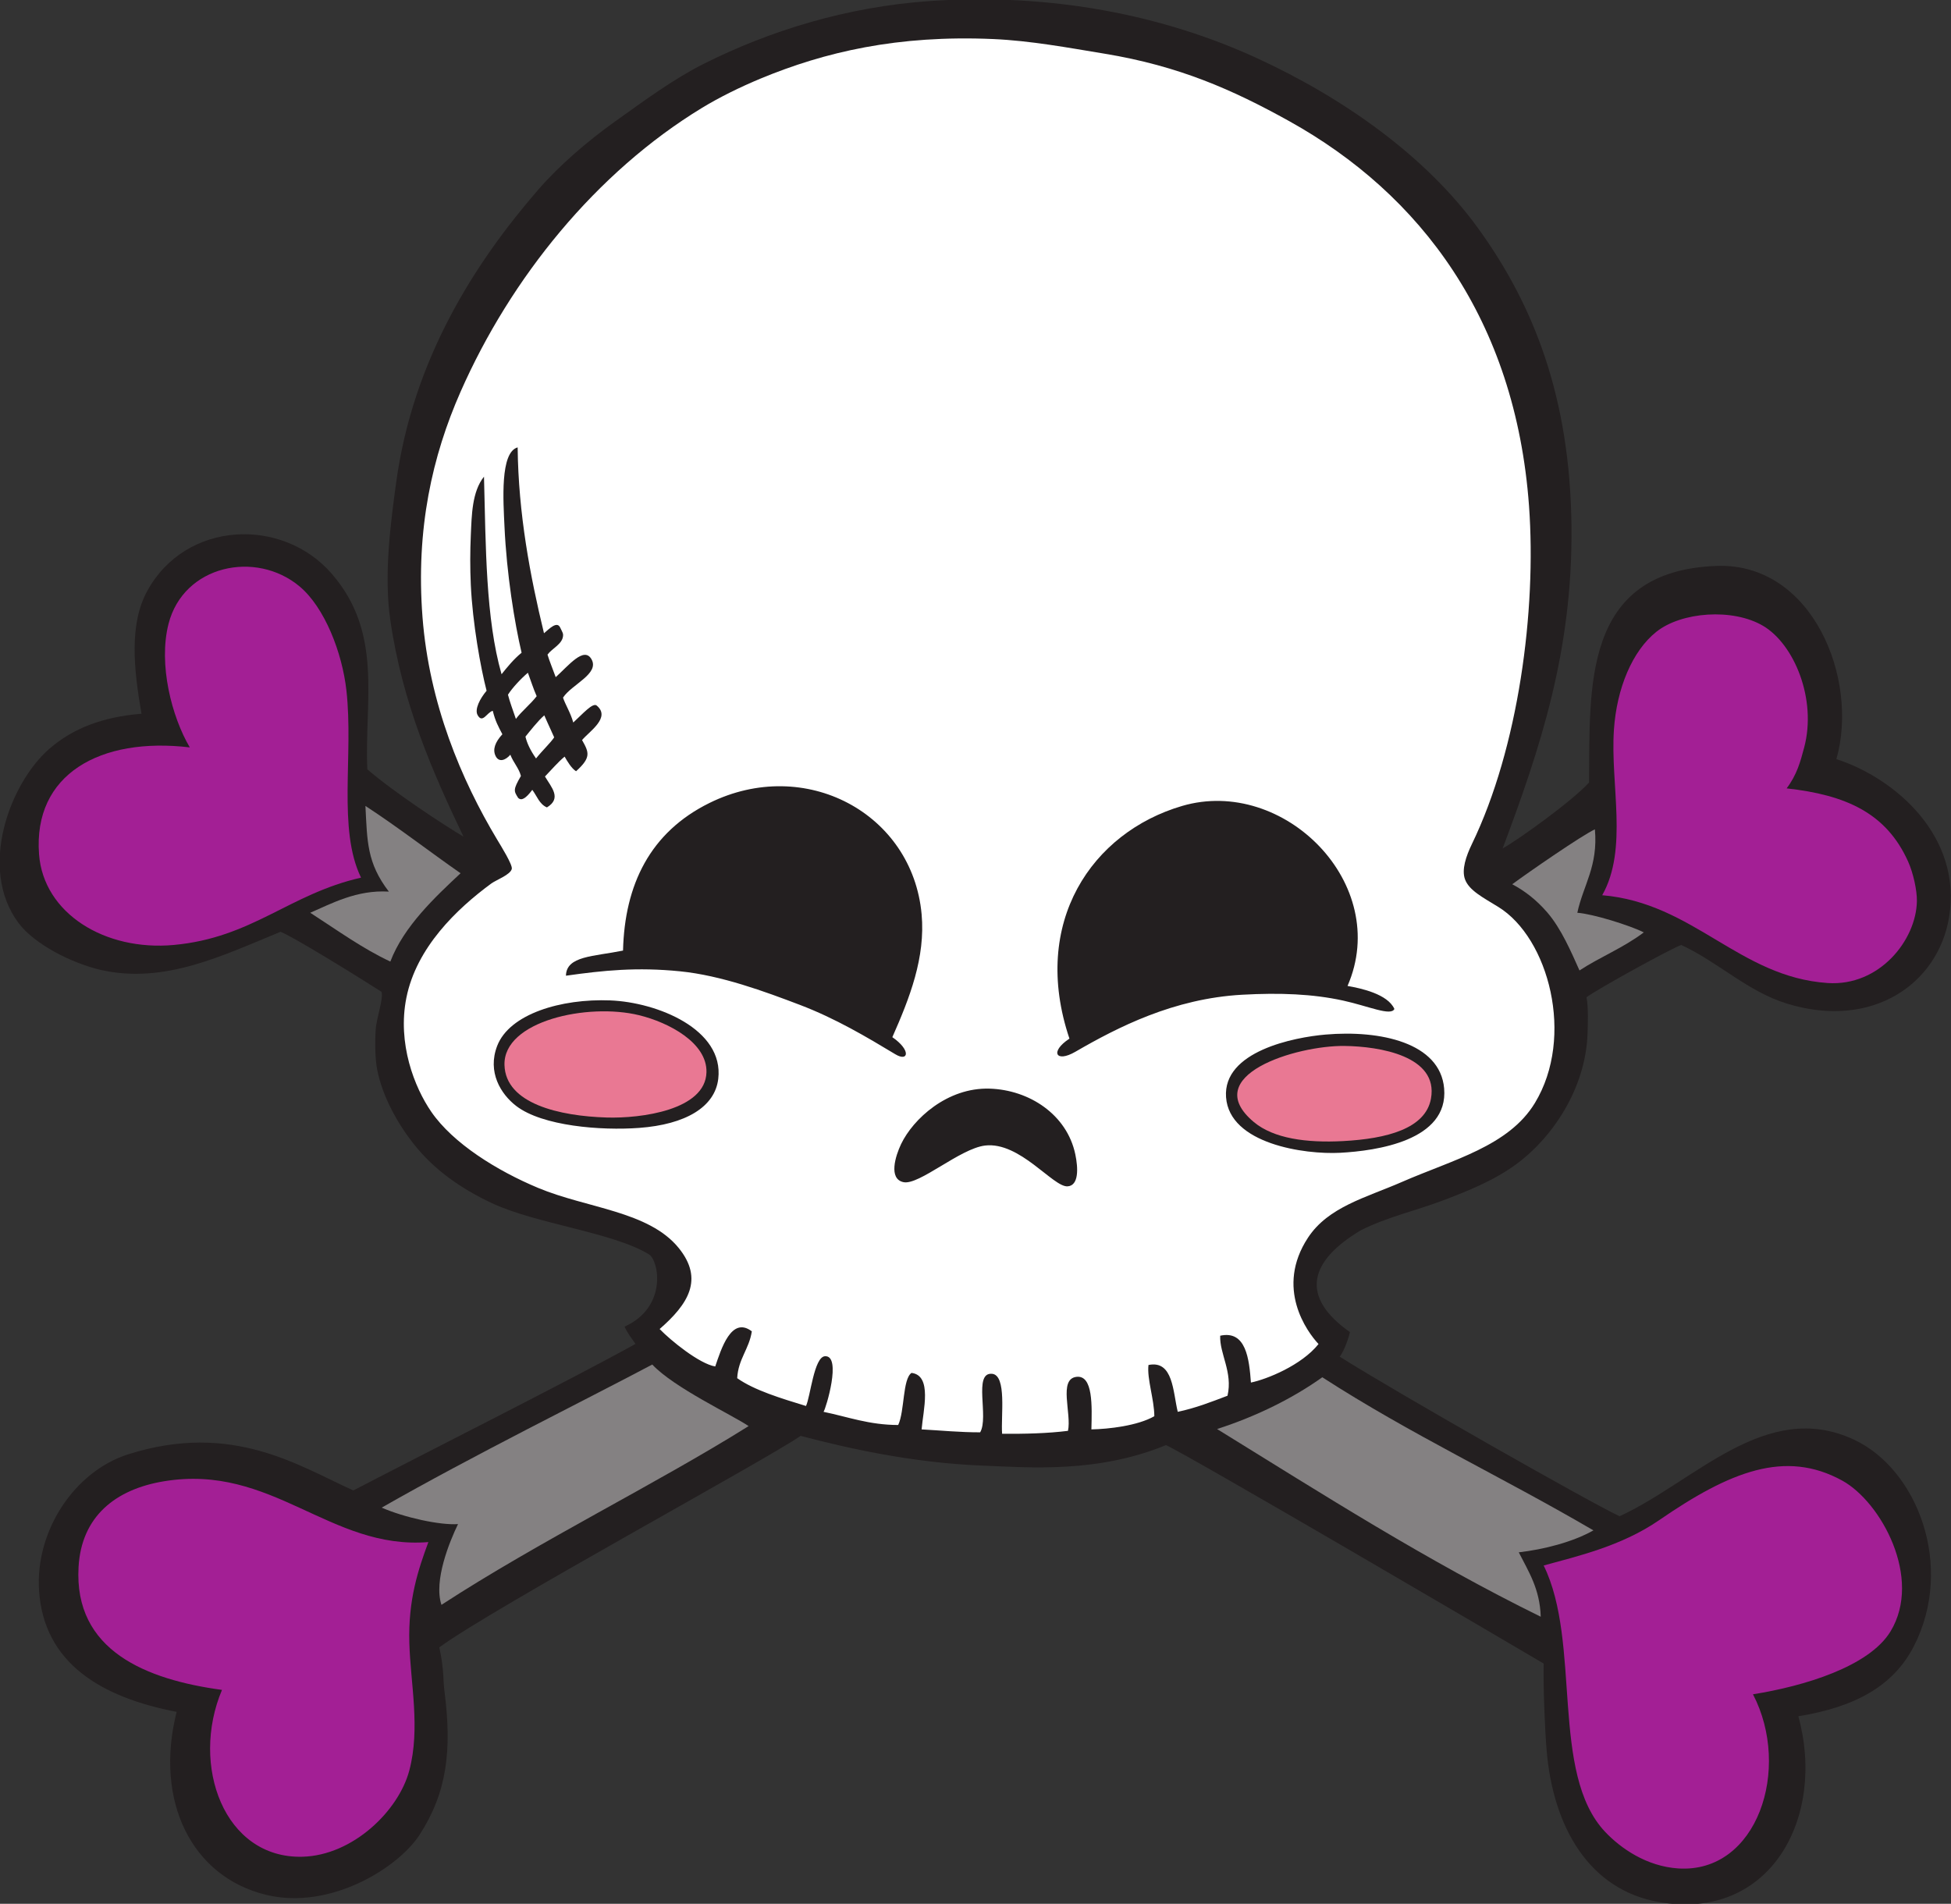 <?xml version="1.0" encoding="UTF-8" standalone="no"?>
<svg
   xmlns:dc="http://purl.org/dc/elements/1.1/"
   xmlns:cc="http://creativecommons.org/ns#"
   xmlns:rdf="http://www.w3.org/1999/02/22-rdf-syntax-ns#"
   xmlns:svg="http://www.w3.org/2000/svg"
   xmlns="http://www.w3.org/2000/svg"
   viewBox="0 0 639.667 624.24"
   height="624.24"
   width="639.667"
   xml:space="preserve"
   id="svg2"
   version="1.1"><rect x="0" y="0" width="639.667" height="624.24" fill="#333333" stroke="none"/><defs
     id="defs6" /><g
     transform="matrix(1.333,0,0,-1.333,0,624.24)"
     id="g10"><g
       transform="scale(0.1)"
       id="g12"><path
         id="path14"
         style="fill:#231f20;fill-opacity:1;fill-rule:evenodd;stroke:none"
         d="M 434.418,472.09 C 249.156,507.637 107.527,591.719 96.016,770.898 86.625,917.012 182.852,1063.71 315.613,1105.7 c 256.512,81.14 420.18,-29.06 553.457,-89 174.86,90.98 548.27,279.3 694,360.47 -8.01,11.68 -20.41,27.09 -26.78,42.54 106.08,47.83 84.5,162.73 59.75,177.83 -88.97,54.3 -278.58,74.88 -387.12,126.31 -74.48,35.29 -139.96,80.19 -191.3,145.04 -39.124,49.43 -77.081,116.66 -90.003,183.61 -4.929,25.55 -5.664,64.71 -3.594,97.19 1.899,29.96 19.516,75.62 14.395,93.61 -66.305,42.38 -218.93,136.49 -248.398,147.59 -140.848,-57.61 -285.582,-129.8 -442.801,-93.6 -68.918,15.87 -162.02,62.12 -201.598,115.21 -100.941,135.38 -19.895,345.33 75.594,428.4 58.836,51.19 132.375,78.64 226.805,86.39 -19.325,111.28 -30.532,220.52 14.398,302.41 94.734,172.68 332.055,182.21 453.598,41.93 127.121,-146.69 79.976,-312.91 87.457,-481.13 66.031,-56.8 187.887,-136.67 236.547,-165.6 -74.49,155.55 -150.196,326.67 -180,532.8 -15.899,109.97 -0.004,233.1 14.406,338.4 41.584,304.1 193.854,540.72 349.204,720 51.48,59.42 121.12,119.61 190.79,169.2 70.1,49.88 140.91,102.59 216,140.4 161.12,81.12 353.26,141.07 558,154.8 300.31,20.12 574.32,-35.41 802.79,-140.4 215.42,-98.99 416.63,-242.58 543.6,-417.6 139.2,-191.86 227.11,-419.39 230.41,-734.41 3.22,-307.77 -77.58,-547.15 -169.2,-792 38.83,21.18 173.14,118.29 212.4,162 2.56,233.33 -17.73,520.18 313.21,532.8 236.42,9.02 351.32,-278.14 295.19,-475.19 147.32,-48.03 309.65,-191.74 277.19,-388.81 -26.97,-163.86 -188.95,-277.69 -399.59,-212.4 -96.47,29.9 -169.1,102.44 -259.2,144.01 -23.05,-7.73 -201.52,-105.77 -233.01,-128.5 5,-27.29 3.18,-67.93 2.6,-87.5 -4.1,-138.89 -88.83,-260.31 -176.39,-324 -54.82,-39.89 -119.06,-65.73 -183.61,-90 -62.17,-23.4 -134.4,-39.65 -197.99,-72 -128.48,-76.54 -149.02,-164.14 -26.46,-250.31 -1.8,-8.98 -12.45,-43.81 -25.14,-60.45 143.4,-90.62 625.58,-364.06 688.32,-392.459 185.82,85.509 360.14,289.359 576.48,188.419 155.55,-72.58 248.05,-310.411 147.6,-507.598 -50.45,-99.004 -146.03,-150.469 -284.41,-172.813 68.59,-249.18 -68.62,-504.316 -342,-457.187 -172.14,29.668 -261.44,183.789 -277.2,374.394 -4.28,51.66 -8.4,152.246 -7.19,212.402 -100.12,59.239 -876.89,514.552 -928.94,537.322 -168.42,-68.98 -332.78,-55.21 -453.07,-50.33 -171.54,6.95 -328.7,42.36 -445.53,73.07 -88.6,-61.17 -753.28,-421.429 -888.8,-520.179 12.27,-56.347 8.8,-77.832 12.74,-108.281 18.87,-145.762 5.78,-249.258 -61.2,-352.812 C 979.805,88.984 812.578,-16.602 654.023,22.09 471.902,66.543 379.109,251.973 434.418,472.09 v 0" /><path
         id="path16"
         style="fill:#ffffff;fill-opacity:1;fill-rule:evenodd;stroke:none"
         d="m 1338.74,2923.34 c 11.16,-25.84 19.74,-43.13 24.33,-54.13 -8.54,-13.13 -28.85,-32.1 -44.65,-51.91 -14.47,20.69 -22.37,38.13 -26.01,53.67 11.35,14.03 31.22,39.46 46.33,52.37 v 0" /><path
         id="path18"
         style="fill:#ffffff;fill-opacity:1;fill-rule:evenodd;stroke:none"
         d="m 1298.42,3028.09 c 7.85,-20.87 13.71,-40.14 21.6,-57.59 -13.83,-18.58 -37.4,-37.3 -51.13,-55.96 -8.39,24.43 -15.03,42.12 -19.48,59.57 10.18,16.28 32.34,40.07 49.01,53.98 v 0" /><path
         id="path20"
         style="fill:#ffffff;fill-opacity:1;fill-rule:evenodd;stroke:none"
         d="m 2464.81,1156.09 c -3.34,42.97 12.19,144.89 -25.2,147.6 -46.23,3.36 -6.83,-106.64 -28.81,-144 -50.47,-0.08 -96.17,4.61 -143.98,7.2 3.72,46.35 26.79,132.76 -24.86,138.97 -22.12,-15.35 -16.69,-93.81 -32.74,-128.16 -71.86,0.13 -123.83,20.17 -183.61,32.4 5.88,8.04 45.32,139.12 3.61,136.79 -27.18,-1.5 -36.04,-100.72 -46.8,-122.4 -60.66,18.56 -127.29,38.65 -169.2,68.4 2.69,47.72 29.38,71.43 36,115.22 -50.43,38.32 -75.57,-44.05 -90,-86.41 -38.9,6.31 -110.31,64.51 -136.74,92.09 69.91,60.92 109.56,122.26 46.74,199.51 -73.75,90.66 -225.66,97.46 -345.59,147.6 -101.35,42.36 -209.32,109.51 -262.81,187.21 -41.32,60.02 -83.902,167.93 -61.203,280.8 24.793,123.27 123.493,218.13 208.803,280.79 11.78,8.65 47.22,21.53 50.4,36 2.22,10.09 -26.34,55.88 -36,72 -88.23,147.05 -167.22,334.6 -183.6,547.2 -16.74,217.19 24.16,396.76 93.6,554.39 123.52,280.38 333.88,540.09 594,698.41 42.61,25.93 94.38,51.42 144,72 157.5,65.3 336.77,107.55 572.39,97.19 91.15,-4 184.9,-21.39 273.61,-36 183.91,-30.28 316,-89.21 453.59,-165.59 324.07,-179.89 557.09,-488.96 590.41,-946.8 18.77,-258.12 -26.05,-595.23 -140.41,-831.61 -14.47,-29.93 -25.84,-63.18 -16.99,-87.07 10.02,-27.09 43.5,-44.19 81.8,-67.73 123.96,-76.21 188.79,-319.59 90,-482.4 -64.51,-106.29 -201.92,-139.46 -327.6,-194.4 -87.38,-38.18 -180.45,-60.8 -230.41,-136.79 -81.41,-123.87 -2.26,-231.74 25.88,-261.66 -41.74,-52.31 -127.13,-86.68 -166.27,-94.75 -4.28,57.32 -11.72,129.36 -75.61,115.21 -1.79,-44.53 31.43,-89.66 18.01,-147.61 -39.96,-15.18 -77.83,-30.18 -122.4,-39.59 -11.91,48.49 -10.86,127.77 -72.01,115.19 -3.99,-34.02 14.18,-84.33 14.41,-125.99 -41.15,-23.52 -112.3,-31.64 -154.8,-32.41 1.42,57.11 4.53,134.15 -36.74,129.24 -44.98,-5.35 -11.47,-90.43 -20.86,-132.83 -50.12,-6.29 -105.16,-7.66 -162.01,-7.21 z m -41.92,709.03 c 85.59,10.21 167.21,-102.48 202.82,-100.37 27.87,1.64 26.42,44.29 19.1,78.94 -20.65,97.79 -113.2,158.38 -210.7,161.41 -104.65,3.26 -188.54,-75.24 -217.69,-136.21 -14.26,-29.81 -31.51,-85.96 5.83,-93.85 38.27,-8.09 138.86,82.69 200.64,90.08 z m 1129.13,140.58 c -9.81,112.54 -157.23,143.95 -291.61,132.41 -77.52,-6.65 -252.85,-41.04 -244.8,-154.01 8.22,-115.02 193.24,-141.52 280.8,-136.8 89.02,4.81 266.82,29.83 255.61,158.4 z m -1785.38,23.5 c 14.4,121.91 -149.94,188.34 -265.56,192.93 -121.41,4.78 -248.13,-33.4 -278.26,-112.03 -24.52,-63.99 8.6,-118.21 46.8,-147.6 64.49,-49.63 208.64,-60.94 302.4,-54 114.51,8.47 186.45,51.46 194.62,120.7 z m 428.18,102.5 c 42.7,96.56 81.66,195.98 72,302.4 -22.53,248.15 -286.39,389.93 -522,273.6 -145.98,-72.08 -208.4,-201.09 -212.4,-362.99 -72.27,-14.73 -139.42,-12.78 -140.4,-61.82 92.37,13.09 174.42,21.45 280.8,10.8 101.14,-10.12 207.89,-49.55 295.2,-82.79 86.94,-33.11 164,-78.95 234.19,-121.25 32.47,-19.57 39.12,10.04 -7.39,42.05 z m 449.99,-36 c 104.3,60.39 241.76,131.06 410.41,140.39 93.36,5.18 173.79,1.92 248.4,-14.39 62.18,-13.61 117.73,-38.95 126.03,-20.59 -16.29,36.53 -81.66,50.77 -115.23,56.59 108.88,250.76 -156.68,516.02 -406.8,442.8 -221.27,-64.78 -373.57,-286.1 -277.21,-572.39 -48.92,-32.19 -33.36,-60.08 14.4,-32.41 z m -1304.4,677.2 c 16.55,17.05 32.26,35.73 48.37,48.91 6.05,-10.75 17.1,-29.38 28.14,-35.97 37.14,33.68 32.26,45.93 14.7,76.66 17.69,21.31 71.64,55.5 36,84.96 -9.66,7.99 -34.89,-21.07 -57.6,-41.76 -6.57,23.95 -19.36,43.62 -25.2,61.19 20.9,32.47 90.69,58.66 69.93,94.65 -18.55,32.16 -56.78,-16.3 -87.93,-44.25 -7.91,21.84 -15.27,39.19 -20.16,55.45 10.74,14.89 36.07,25.53 38.16,45.35 0.66,6.3 0.13,6.75 -7.2,21.61 -8.05,16.32 -27.53,-4.38 -39.6,-14.4 -34.19,140.88 -63.09,294.31 -64.8,457.2 -43.79,-12.11 -35.18,-133.13 -32.4,-194.41 5.34,-117.65 24.89,-237.68 42.08,-310.73 -19.29,-15.51 -36.05,-36.41 -49.27,-52.86 -39.24,137.16 -38.65,314.16 -43.21,486 -29.62,-37.09 -30.17,-94.74 -32.4,-144.01 -1.78,-39.29 -1.95,-80.57 0,-122.39 4.38,-94.26 24.11,-203.53 38.8,-260.23 -16.31,-19.28 -29.98,-45.75 -22.09,-59.88 12.29,-21.99 23.05,7.09 37.29,10.51 6.39,-25.78 13.49,-38.27 23.62,-57.64 -18,-19.66 -24.27,-37.28 -16.85,-53.11 8.1,-17.25 24.71,-10.92 36.43,2.74 7.96,-20.24 21.08,-32.97 26.03,-52.26 -19.67,-34.02 -17.66,-36.86 -6.6,-54.23 8.04,-7.25 18.4,-1.53 34.57,20.1 11.4,-15 17.41,-35.39 36,-43.21 37.1,22.51 10.98,49.45 -4.81,76.01 v 0" /><path
         id="path22"
         style="fill:#e97893;fill-opacity:1;fill-rule:evenodd;stroke:none"
         d="m 3303.62,1876.09 c -90.63,-4.84 -171.29,6.39 -219.61,46.8 -136.72,114.4 103.59,188.67 223.2,187.21 85.27,-1.06 231.39,-24.49 212.4,-129.61 -13.32,-73.85 -108.61,-98.63 -215.99,-104.4 z m -1811.33,57.97 c -116.11,3.5 -248.87,33.81 -251.47,129.24 -2.97,108.32 204.59,153.36 331.2,122.4 73.1,-17.89 167.58,-67.81 165.6,-140.41 -2.54,-93.04 -160.9,-113.75 -245.33,-111.23 v 0" /><path
         id="path24"
         style="fill:#a31f95;fill-opacity:1;fill-rule:evenodd;stroke:none"
         d="m 466.816,2844.5 c -44.55,75.61 -77.64,204.45 -52.32,303.79 36.832,144.5 214.742,182.1 322.32,92.21 61.829,-51.66 104.864,-163.17 115.2,-255.6 17.902,-160.04 -22,-341.48 36.004,-460.8 C 711.059,2483.94 620.969,2376.24 427.219,2358.5 258.305,2343.03 106.957,2435.88 96.016,2581.69 81.25,2778.59 246.578,2870.66 466.816,2844.5 Z M 3940.82,2480.89 c 64.34,113.99 19.73,271.59 28.79,406.81 6.88,102.47 45.34,194.12 104.4,241.19 61.4,48.95 187.91,58.82 262.81,14.41 76.21,-45.21 132.23,-180.25 100.8,-298.8 -9.32,-35.11 -17.71,-66.9 -43.2,-100.8 145.78,-16.16 245.19,-60.61 298.79,-180 12.79,-28.5 21.99,-70.94 21.6,-97.21 -1.45,-96.11 -92.35,-210.26 -219.59,-201.59 -217.74,14.81 -329.4,196.87 -554.4,215.99 z m -144,-1648.8 c 82.95,22.851 191.48,47.754 283.61,111.211 174.42,120.099 310.55,174.769 450.78,97.599 95.59,-52.599 197.92,-240.255 118.81,-370.802 -52.54,-86.7 -212.77,-134.825 -338.39,-154.805 95.33,-183.242 10.74,-440.879 -183.62,-428.399 -78.3,5.02 -142.13,49.843 -180,90.001 -136.11,144.375 -57.54,464.57 -151.19,655.195 z M 546.016,526.094 c -186.332,25.215 -364.649,96.562 -352.797,302.402 7.133,123.906 90.172,190.894 209.586,210.704 267.25,44.32 408.222,-169.083 650.825,-149.512 -24.5,-66.524 -49.99,-141.036 -46.81,-248.399 2.96,-99.98 27.36,-209.375 0,-313.184 C 980.559,228.438 867.777,118.984 744.023,115.703 551.344,110.566 467.609,340.41 546.016,526.094 v 0" /><path
         id="path26"
         style="fill:#848182;fill-opacity:1;fill-rule:evenodd;stroke:none"
         d="m 3884.93,2295.82 c -19.81,44.29 -45.02,103.27 -79.38,142.87 -26.7,30.79 -54.65,52.43 -86,69.17 39.05,28.98 172.76,121.3 203.27,135.03 8.18,-90.97 -28.64,-136.97 -43.21,-205.19 37.85,-2.61 128.21,-30.66 163.5,-48.24 -50.31,-38.08 -108.46,-60.92 -158.18,-93.64 z M 763.07,2437.75 c 51.989,22.41 114.211,56.76 193.348,52.02 -54.215,70.79 -53.105,123.8 -57.594,210.73 80.614,-52.59 155.556,-110.85 233.996,-165.6 -61.97,-58.04 -139.675,-130.32 -172.742,-217.24 -67.836,31.65 -130.211,76.94 -197.008,120.09 z M 1126.54,933.945 c -44.63,-3.164 -132.642,16.387 -187.688,40.489 225.038,128.636 497.228,262.756 665.458,352.016 53.3,-57.02 197.28,-124.36 236.98,-151.45 -227.52,-142.54 -514.24,-282.559 -755.5,-439.707 -19.61,59.395 20,155.684 40.75,198.652 z M 3789.61,706.094 c -281.6,138.398 -536.36,301.386 -796.07,461.676 100.1,32.41 188.05,76.9 258.81,127.35 217.19,-140.39 441.25,-244.65 666.87,-376.624 -50.6,-28.711 -122.34,-46.933 -183.61,-54.004 23.75,-47.051 51.95,-89.648 54,-158.398 v 0" /></g></g></svg>